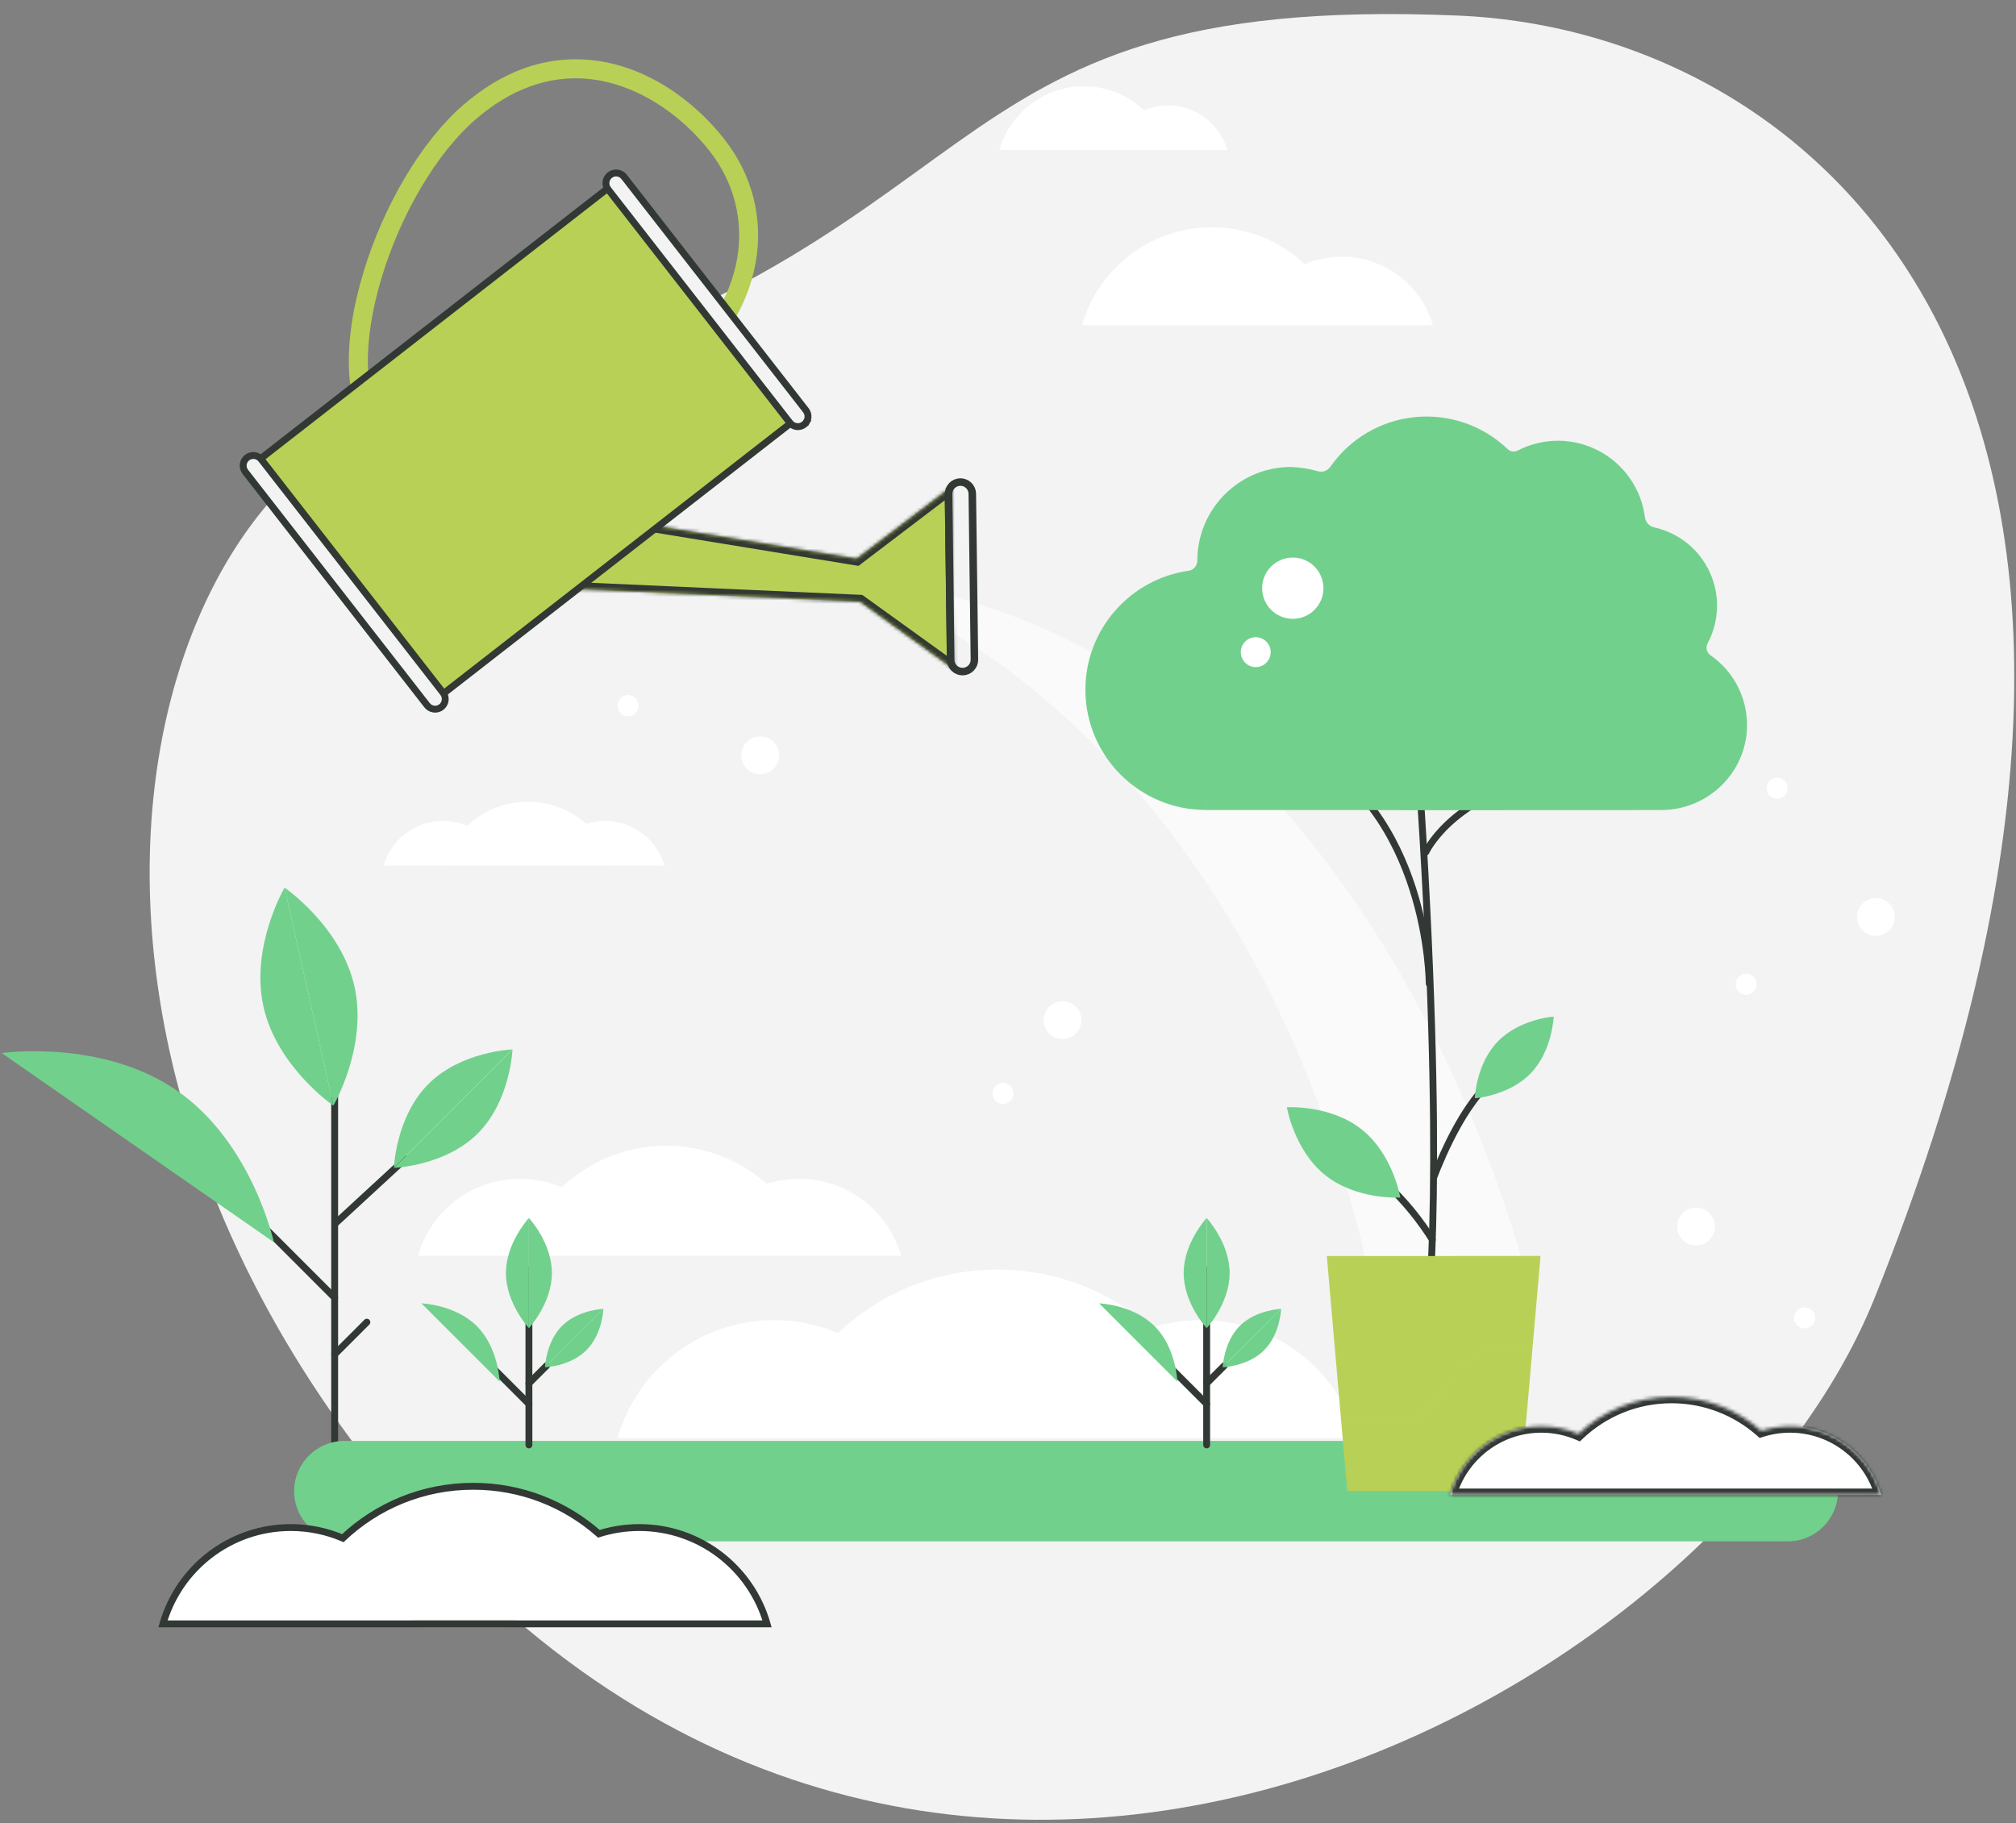 <svg viewBox="0 0 586 530" fill="none" xmlns="http://www.w3.org/2000/svg">
<rect x="0" y="0" width="586" height="530" fill="#808080" stroke="none"/>
<path d="M121.681 117.79C297.852 72.528 261.584 -2.407 423.941 4.536C531.045 9.122 649.605 117.069 544.859 377.44C496.479 497.702 261.584 623.139 107.867 426.239C1.156 289.602 42.27 138.226 121.681 117.79Z" fill="#F3F3F3"/>
<path d="M291.565 320.942C293.258 320.942 294.63 319.57 294.63 317.877C294.63 316.185 293.258 314.812 291.565 314.812C289.872 314.812 288.5 316.185 288.5 317.877C288.5 319.57 289.872 320.942 291.565 320.942Z" fill="white"/>
<path d="M182.565 208.216C184.258 208.216 185.63 206.844 185.63 205.151C185.63 203.458 184.258 202.086 182.565 202.086C180.872 202.086 179.5 203.458 179.5 205.151C179.5 206.844 180.872 208.216 182.565 208.216Z" fill="white"/>
<path d="M507.564 289.216C505.871 289.216 504.499 287.844 504.499 286.151C504.499 284.458 505.871 283.086 507.564 283.086C509.257 283.086 510.629 284.458 510.629 286.151C510.629 287.844 509.257 289.216 507.564 289.216Z" fill="white"/>
<path d="M516.564 232.216C514.871 232.216 513.499 230.844 513.499 229.151C513.499 227.458 514.871 226.086 516.564 226.086C518.257 226.086 519.629 227.458 519.629 229.151C519.629 230.844 518.257 232.216 516.564 232.216Z" fill="white"/>
<path d="M524.564 386.216C522.871 386.216 521.499 384.844 521.499 383.151C521.499 381.458 522.871 380.086 524.564 380.086C526.257 380.086 527.629 381.458 527.629 383.151C527.629 384.844 526.257 386.216 524.564 386.216Z" fill="white"/>
<path d="M308.86 302.072C311.894 302.072 314.353 299.613 314.353 296.579C314.353 293.545 311.894 291.086 308.86 291.086C305.826 291.086 303.367 293.545 303.367 296.579C303.367 299.613 305.826 302.072 308.86 302.072Z" fill="white"/>
<path d="M220.993 225.072C224.027 225.072 226.486 222.613 226.486 219.579C226.486 216.545 224.027 214.086 220.993 214.086C217.959 214.086 215.5 216.545 215.5 219.579C215.5 222.613 217.959 225.072 220.993 225.072Z" fill="white"/>
<path d="M545.269 272.072C542.235 272.072 539.776 269.613 539.776 266.579C539.776 263.545 542.235 261.086 545.269 261.086C548.302 261.086 550.762 263.545 550.762 266.579C550.762 269.613 548.302 272.072 545.269 272.072Z" fill="white"/>
<path d="M492.991 362.072C489.958 362.072 487.498 359.613 487.498 356.579C487.498 353.545 489.958 351.086 492.991 351.086C496.025 351.086 498.484 353.545 498.484 356.579C498.484 359.613 496.025 362.072 492.991 362.072Z" fill="white"/>
<path d="M97.277 426.286V312.207" stroke="#323834" stroke-width="2" stroke-miterlimit="10" stroke-linecap="round" stroke-linejoin="round"/>
<path d="M97.274 377.27L77.695 357.691" stroke="#323834" stroke-width="2" stroke-miterlimit="10" stroke-linecap="round" stroke-linejoin="round"/>
<path d="M97.498 355.651L117.852 336.879" stroke="#323834" stroke-width="2" stroke-miterlimit="10" stroke-linecap="round" stroke-linejoin="round"/>
<path d="M82.719 258.047L96.901 321.427C96.901 321.427 106.946 304.276 103.03 286.779C99.115 269.281 82.719 258.047 82.719 258.047Z" fill="#72D08D"/>
<path d="M76.591 292.694C80.507 310.192 96.903 321.426 96.903 321.426L82.72 258.046C82.72 258.046 72.676 275.196 76.591 292.694Z" fill="#72D08D"/>
<path d="M148.965 305.086L114.539 339.512C114.539 339.512 129.441 338.994 138.924 329.471C148.407 319.948 148.965 305.086 148.965 305.086Z" fill="#72D08D"/>
<path d="M124.541 315.127C115.018 324.65 114.5 339.512 114.5 339.512L148.926 305.086C148.966 305.086 134.064 305.604 124.541 315.127Z" fill="#72D08D"/>
<path d="M97.277 393.74L106.638 384.379" stroke="#323834" stroke-width="2" stroke-miterlimit="10" stroke-linecap="round" stroke-linejoin="round"/>
<path d="M51.541 317.131C29.704 301.948 0.5 306.145 0.5 306.145L79.615 361.151C79.615 361.151 73.379 332.314 51.541 317.131Z" fill="#72D08D"/>
<path d="M519.66 418.906H100.096C92.035 418.906 85.5 425.441 85.5 433.503C85.5 441.564 92.035 448.099 100.096 448.099H519.66C527.721 448.099 534.257 441.564 534.257 433.503C534.257 425.441 527.721 418.906 519.66 418.906Z" fill="#72D08D"/>
<path opacity="0.6" d="M261.535 175.931C261.535 175.931 358.138 213.306 395.824 361.104L397.909 372.888L442.452 366.899C442.452 366.899 401.103 201.338 271.048 172.063L261.535 175.931Z" fill="white"/>
<mask id="path-22-inside-1" fill="white">
<path fill-rule="evenodd" clip-rule="evenodd" d="M249.01 162.4L169.784 149.445L167.653 171.248L249.96 174.92L277.253 194.591L276.573 141.441L249.01 162.4Z"/>
</mask>
<path fill-rule="evenodd" clip-rule="evenodd" d="M249.01 162.4L169.784 149.445L167.653 171.248L249.96 174.92L277.253 194.591L276.573 141.441L249.01 162.4Z" fill="#B8D056"/>
<path d="M169.784 149.445L170.107 147.471L168.001 147.127L167.793 149.25L169.784 149.445ZM249.01 162.4L248.687 164.374L249.536 164.513L250.221 163.992L249.01 162.4ZM167.653 171.248L165.662 171.054L165.457 173.152L167.563 173.246L167.653 171.248ZM249.96 174.92L251.129 173.298L250.645 172.949L250.049 172.922L249.96 174.92ZM277.253 194.591L276.084 196.214L279.304 198.535L279.253 194.566L277.253 194.591ZM276.573 141.441L278.573 141.415L278.522 137.446L275.362 139.849L276.573 141.441ZM169.461 151.419L248.687 164.374L249.333 160.426L170.107 147.471L169.461 151.419ZM169.643 171.443L171.774 149.639L167.793 149.25L165.662 171.054L169.643 171.443ZM250.049 172.922L167.742 169.25L167.563 173.246L249.871 176.918L250.049 172.922ZM248.79 176.543L276.084 196.214L278.423 192.969L251.129 173.298L248.79 176.543ZM279.253 194.566L278.573 141.415L274.573 141.466L275.254 194.617L279.253 194.566ZM275.362 139.849L247.8 160.808L250.221 163.992L277.784 143.033L275.362 139.849Z" fill="#323834" mask="url(#path-22-inside-1)"/>
<path d="M276.338 191.84L276.338 191.84L275.723 143.636C275.723 143.636 275.723 143.636 275.723 143.636C275.711 142.721 276.064 141.839 276.702 141.183C277.341 140.528 278.214 140.153 279.129 140.141L279.129 140.141C279.582 140.135 280.032 140.218 280.453 140.386C280.874 140.554 281.258 140.803 281.582 141.12C281.907 141.436 282.166 141.813 282.345 142.229C282.523 142.646 282.618 143.093 282.624 143.546L282.624 143.547L283.239 191.75C283.25 192.665 282.898 193.548 282.259 194.203C281.621 194.859 280.748 195.234 279.833 195.246L279.832 195.246C279.379 195.252 278.929 195.168 278.509 195C278.088 194.832 277.704 194.583 277.379 194.267C277.055 193.951 276.796 193.574 276.617 193.157C276.438 192.741 276.343 192.293 276.338 191.84Z" stroke="#323834" stroke-width="2.188"/>
<path d="M121.712 135.979C115.699 134.496 110.965 131.575 107.623 127.268C100.043 117.534 99.34 99.923 105.705 78.945C111.597 59.521 122.612 41.029 134.453 30.694C145.988 20.636 158.494 16.178 171.624 17.442C179.211 18.174 186.673 20.824 193.814 25.286C200.29 29.402 206.004 34.608 210.704 40.674C218.717 50.962 221.902 63.601 219.67 76.263C217.339 89.501 209.452 101.682 196.867 111.485C183.518 121.882 165.326 130.799 149.391 134.755C140.409 136.986 132.405 137.65 125.607 136.728C124.296 136.548 122.996 136.298 121.712 135.979ZM176.78 23.931C174.906 23.465 173 23.136 171.078 22.948C159.522 21.834 148.415 25.844 138.068 34.864C126.967 44.542 116.589 62.041 110.978 80.541C105.23 99.49 105.602 115.687 111.968 123.866C114.667 127.328 118.505 129.515 123.106 130.65C142.096 135.335 174.163 122.152 193.476 107.109C204.963 98.159 212.144 87.156 214.25 75.291C216.21 64.176 213.406 53.095 206.379 44.057C198.399 33.85 187.661 26.615 176.78 23.931Z" fill="#B8D056"/>
<path d="M73.259 135.285L178.867 53.036L232.036 121.306L126.428 203.554L73.259 135.285Z" fill="#B8D056" stroke="#323834" stroke-width="2"/>
<path d="M229.595 122.899L229.593 122.898L176.744 55.039C176.744 55.039 176.743 55.039 176.743 55.038C176.265 54.42 176.052 53.638 176.151 52.864C176.249 52.089 176.651 51.384 177.269 50.905L177.269 50.905L177.271 50.904C177.887 50.423 178.67 50.208 179.446 50.304C180.221 50.4 180.927 50.8 181.407 51.417C181.408 51.417 181.408 51.417 181.408 51.417L234.257 119.279C234.257 119.279 234.257 119.279 234.257 119.28C234.494 119.585 234.668 119.934 234.77 120.307C234.872 120.681 234.9 121.07 234.851 121.454C234.802 121.838 234.678 122.208 234.486 122.544L235.354 123.04L234.486 122.544C234.294 122.88 234.038 123.175 233.732 123.412L233.729 123.414C233.423 123.652 233.074 123.828 232.701 123.931C232.328 124.034 231.939 124.063 231.555 124.015C231.171 123.967 230.8 123.844 230.463 123.652C230.127 123.461 229.832 123.205 229.595 122.899Z" fill="#F3F3F3" stroke="#323834" stroke-width="2"/>
<path d="M124.148 205.033L124.147 205.032L71.298 137.17C71.298 137.17 71.297 137.17 71.297 137.169C70.82 136.552 70.606 135.769 70.705 134.995C70.803 134.22 71.205 133.515 71.823 133.037C72.441 132.558 73.223 132.345 73.998 132.444C74.773 132.542 75.478 132.944 75.956 133.562L75.958 133.564L128.807 201.422C128.807 201.422 128.808 201.422 128.808 201.422C129.286 202.04 129.499 202.822 129.401 203.597C129.302 204.372 128.9 205.077 128.282 205.556C127.665 206.034 126.882 206.248 126.107 206.15C125.332 206.052 124.627 205.65 124.148 205.033Z" fill="#F3F3F3" stroke="#323834" stroke-width="2"/>
<path fill-rule="evenodd" clip-rule="evenodd" d="M135.81 240.091C140.403 235.748 146.601 233.086 153.423 233.086C159.933 233.086 165.874 235.51 170.398 239.506C172.124 238.954 173.963 238.656 175.872 238.656C184.073 238.656 190.995 244.153 193.15 251.67H178.094C178.096 251.675 178.097 251.68 178.099 251.686H128.762C128.763 251.68 128.765 251.675 128.766 251.67H111.5C113.639 244.153 120.562 238.656 128.763 238.656C131.264 238.656 133.646 239.167 135.81 240.091Z" fill="white"/>
<path fill-rule="evenodd" clip-rule="evenodd" d="M99.659 447.168C109.539 437.821 122.877 432.086 137.558 432.086C151.567 432.086 164.352 437.307 174.08 445.905C177.785 444.724 181.734 444.086 185.832 444.086C203.483 444.086 218.361 455.916 222.959 472.086H148.688C148.689 472.082 148.69 472.077 148.692 472.072H121.642C121.644 472.077 121.645 472.082 121.647 472.087H47.375C51.99 455.917 66.868 444.086 84.519 444.086C89.891 444.086 95.009 445.184 99.659 447.168Z" fill="white"/>
<path d="M99.659 447.168L99.267 448.088L99.87 448.345L100.346 447.895L99.659 447.168ZM174.08 445.905L173.418 446.655L173.843 447.03L174.384 446.858L174.08 445.905ZM222.959 472.086V473.086H224.283L223.921 471.813L222.959 472.086ZM148.688 472.086L147.726 471.812L147.362 473.086H148.688V472.086ZM148.692 472.072L149.653 472.346L150.017 471.072H148.692V472.072ZM121.642 472.072V471.072H120.319L120.681 472.345L121.642 472.072ZM121.647 472.087V473.087H122.97L122.609 471.813L121.647 472.087ZM47.375 472.087L46.413 471.812L46.05 473.087H47.375V472.087ZM137.558 431.086C122.611 431.086 109.03 436.926 98.972 446.442L100.346 447.895C110.048 438.716 123.143 433.086 137.558 433.086V431.086ZM174.742 445.156C164.839 436.402 151.82 431.086 137.558 431.086V433.086C151.313 433.086 163.865 438.211 173.418 446.655L174.742 445.156ZM174.384 446.858C177.992 445.707 181.838 445.086 185.832 445.086V443.086C181.63 443.086 177.579 443.74 173.776 444.953L174.384 446.858ZM185.832 445.086C203.025 445.086 217.519 456.609 221.997 472.36L223.921 471.813C219.204 455.224 203.941 443.086 185.832 443.086V445.086ZM222.959 471.086H148.688V473.086H222.959V471.086ZM149.649 472.361C149.65 472.359 149.65 472.356 149.651 472.354C149.652 472.352 149.653 472.349 149.653 472.346L147.73 471.797C147.729 471.8 147.729 471.802 147.728 471.804C147.727 471.807 147.727 471.809 147.726 471.812L149.649 472.361ZM121.642 473.072H148.692V471.072H121.642V473.072ZM120.681 472.345C120.681 472.348 120.682 472.351 120.683 472.353C120.684 472.356 120.684 472.358 120.685 472.36L122.609 471.813C122.608 471.811 122.607 471.808 122.606 471.805C122.606 471.803 122.605 471.801 122.604 471.798L120.681 472.345ZM121.647 471.087H47.375V473.087H121.647V471.087ZM48.337 472.361C52.832 456.609 67.327 445.086 84.519 445.086V443.086C66.41 443.086 51.148 455.224 46.413 471.812L48.337 472.361ZM84.519 445.086C89.754 445.086 94.739 446.156 99.267 448.088L100.052 446.249C95.28 444.213 90.029 443.086 84.519 443.086V445.086Z" fill="#323834"/>
<path fill-rule="evenodd" clip-rule="evenodd" d="M163.327 345.15C171.23 337.673 181.899 333.086 193.643 333.086C204.849 333.086 215.077 337.263 222.859 344.142C225.822 343.197 228.98 342.688 232.256 342.688C246.376 342.688 258.278 352.151 261.956 365.086H202.543C202.544 365.082 202.546 365.077 202.547 365.072H180.91C180.911 365.076 180.912 365.079 180.913 365.082H121.5C125.192 352.147 137.094 342.684 151.213 342.684C155.512 342.684 159.606 343.562 163.327 345.15Z" fill="white"/>
<path fill-rule="evenodd" clip-rule="evenodd" d="M243.551 387.559C255.653 376.11 271.991 369.086 289.974 369.086C307.131 369.086 322.79 375.48 334.706 386.01C339.245 384.562 344.081 383.781 349.101 383.781C370.723 383.781 388.948 398.273 394.58 418.08H303.602C303.603 418.076 303.604 418.071 303.606 418.066H270.475C270.476 418.071 270.477 418.076 270.479 418.08H179.5C185.153 398.273 203.378 383.781 225 383.781C231.582 383.781 237.854 385.127 243.551 387.559Z" fill="white"/>
<path d="M153.742 420.064V369.07" stroke="#323834" stroke-width="2" stroke-miterlimit="10" stroke-linecap="round" stroke-linejoin="round"/>
<path d="M153.745 408.155L142.977 397.387" stroke="#323834" stroke-width="2" stroke-miterlimit="10" stroke-linecap="round" stroke-linejoin="round"/>
<path d="M153.742 354.086V386.117C153.742 386.117 160.423 378.944 160.423 370.101C160.423 361.258 153.742 354.086 153.742 354.086Z" fill="#72D08D"/>
<path d="M147.062 370.101C147.062 378.944 153.744 386.117 153.744 386.117V354.086C153.744 354.086 147.062 361.258 147.062 370.101Z" fill="#72D08D"/>
<path d="M138.614 385.532C132.325 379.244 122.5 378.91 122.5 378.91L145.236 401.646C145.236 401.646 144.902 391.821 138.614 385.532Z" fill="#72D08D"/>
<path d="M153.742 402.164L158.891 397.016" stroke="#323834" stroke-width="2" stroke-miterlimit="10" stroke-linecap="round" stroke-linejoin="round"/>
<path d="M175.396 380.508L158.418 397.486C158.418 397.486 165.767 397.231 170.444 392.534C175.141 387.857 175.396 380.508 175.396 380.508Z" fill="#72D08D"/>
<path d="M163.37 385.46C158.673 390.156 158.418 397.486 158.418 397.486L175.396 380.508C175.396 380.508 168.066 380.763 163.37 385.46Z" fill="#72D08D"/>
<path d="M350.742 420.068V369.074" stroke="#323834" stroke-width="2" stroke-miterlimit="10" stroke-linecap="round" stroke-linejoin="round"/>
<path d="M350.745 408.159L339.977 397.391" stroke="#323834" stroke-width="2" stroke-miterlimit="10" stroke-linecap="round" stroke-linejoin="round"/>
<path d="M350.742 354.09V386.12C350.742 386.12 357.423 378.948 357.423 370.105C357.423 361.262 350.742 354.09 350.742 354.09Z" fill="#72D08D"/>
<path d="M344.062 370.105C344.062 378.948 350.744 386.12 350.744 386.12V354.09C350.744 354.09 344.062 361.262 344.062 370.105Z" fill="#72D08D"/>
<path d="M335.614 385.536C329.325 379.248 319.5 378.914 319.5 378.914L342.236 401.65C342.236 401.65 341.902 391.825 335.614 385.536Z" fill="#72D08D"/>
<path d="M350.742 402.164L355.891 397.016" stroke="#323834" stroke-width="2" stroke-miterlimit="10" stroke-linecap="round" stroke-linejoin="round"/>
<path d="M372.396 380.512L355.418 397.49C355.418 397.49 362.767 397.234 367.444 392.538C372.141 387.861 372.396 380.512 372.396 380.512Z" fill="#72D08D"/>
<path d="M360.37 385.464C355.673 390.16 355.418 397.49 355.418 397.49L372.396 380.512C372.396 380.512 365.066 380.767 360.37 385.464Z" fill="#72D08D"/>
<path d="M414.865 383.004C414.865 383.004 420.481 342.447 412.203 221.426" stroke="#323834" stroke-width="2" stroke-miterlimit="10"/>
<path d="M415.438 285.963C415.438 285.963 415.438 235.54 377.121 216.879" stroke="#323834" stroke-width="2" stroke-linecap="round" stroke-linejoin="round"/>
<path d="M414.469 247.706C414.469 247.706 421.279 232.774 446.235 226.438" stroke="#323834" stroke-width="2" stroke-linecap="round" stroke-linejoin="round"/>
<path d="M416.742 342.333C416.742 342.333 423.867 322.532 433.459 314.379" stroke="#323834" stroke-width="2" stroke-miterlimit="10"/>
<path d="M451.611 295.535C451.611 295.535 451.27 305.479 444.936 312.039C438.602 318.6 428.68 319.297 428.68 319.297C428.68 319.297 429.021 309.353 435.352 302.79C441.683 296.227 451.611 295.535 451.611 295.535Z" fill="#72D08D"/>
<path d="M416.337 360.409C416.337 360.409 410.593 350.593 400.895 342.336" stroke="#323834" stroke-width="2" stroke-linecap="round" stroke-linejoin="round"/>
<path d="M407.036 348.148C407.036 348.148 394.361 348.928 385.252 341.673C376.144 334.418 374.062 321.896 374.062 321.896C374.062 321.896 386.738 321.115 395.846 328.37C404.955 335.625 407.036 348.148 407.036 348.148Z" fill="#72D08D"/>
<path fill-rule="evenodd" clip-rule="evenodd" d="M389.921 413.997L385.672 365.151L447.789 365.133L445.536 391.028C444.538 391.038 443.536 391.022 442.534 391.005C438.443 390.938 434.367 390.871 430.723 392.59C426.437 394.621 423.665 398.682 420.955 402.653C420.457 403.383 419.961 404.11 419.458 404.821C416.218 409.398 411.562 413.934 405.965 413.578C404.658 413.494 403.394 413.142 402.128 412.789C401.118 412.508 400.108 412.227 399.074 412.081C395.891 411.636 392.784 412.495 389.921 413.997ZM420.944 402.677C423.659 398.693 426.431 394.626 430.724 392.601C434.371 390.878 438.451 390.947 442.546 391.015C443.544 391.032 444.542 391.048 445.536 391.039L441.838 433.436H391.613L389.922 414.007C392.795 412.506 395.892 411.647 399.074 412.092C400.109 412.238 401.122 412.519 402.134 412.801C403.4 413.153 404.664 413.504 405.965 413.588C411.563 413.94 416.216 409.422 419.458 404.831C419.958 404.124 420.45 403.402 420.944 402.677Z" fill="#B8D056"/>
<path d="M505.408 210.782C505.408 213.711 504.831 216.611 503.709 219.316C502.588 222.022 500.945 224.48 498.873 226.55C496.802 228.621 494.343 230.263 491.636 231.382C488.93 232.502 486.03 233.078 483.101 233.076H350.443C341.816 233.076 333.542 229.649 327.442 223.549C321.341 217.448 317.914 209.175 317.914 200.547C317.914 191.92 321.341 183.646 327.442 177.546C333.542 171.445 341.816 168.018 350.443 168.018C350.62 168.018 350.792 168.018 350.963 168.034C350.208 164.426 350.267 160.696 351.135 157.114C352.003 153.532 353.659 150.188 355.982 147.327C358.305 144.465 361.236 142.157 364.563 140.571C367.89 138.984 371.529 138.16 375.214 138.157C379.103 138.154 382.937 139.07 386.404 140.829C388.787 136.136 392.302 132.11 396.632 129.116C400.961 126.122 405.969 124.254 411.201 123.681C416.434 123.107 421.727 123.847 426.602 125.833C431.476 127.819 435.78 130.988 439.122 135.055C442.558 132.515 446.631 130.978 450.888 130.616C455.145 130.254 459.419 131.08 463.235 133.004C467.05 134.927 470.256 137.872 472.497 141.51C474.737 145.148 475.924 149.337 475.924 153.609C475.924 154.13 475.901 154.65 475.867 155.171H475.924C479.965 155.17 483.919 156.343 487.305 158.548C490.691 160.753 493.363 163.895 494.997 167.591C496.63 171.287 497.153 175.378 496.504 179.366C495.854 183.355 494.059 187.068 491.338 190.055C495.489 191.703 499.05 194.56 501.559 198.256C504.068 201.951 505.409 206.315 505.408 210.782Z" fill="#72D08D"/>
<path d="M491.339 190.063C493.827 187.331 495.544 183.988 496.315 180.375C497.086 176.762 496.883 173.009 495.727 169.5C494.571 165.992 492.503 162.853 489.735 160.406C486.967 157.959 483.599 156.292 479.975 155.574C479.659 156.306 479.336 157.033 479.004 157.755C482.637 161.211 484.89 165.869 485.342 170.863C485.795 175.856 484.416 180.843 481.464 184.896C478.512 188.948 474.187 191.789 469.295 192.889C464.403 193.989 459.279 193.273 454.876 190.875C451.663 193.814 448.268 196.547 444.711 199.059C446.216 203.912 445.88 209.15 443.767 213.771C441.655 218.392 437.914 222.073 433.26 224.111C428.605 226.149 423.363 226.401 418.535 224.819C413.706 223.237 409.63 219.931 407.084 215.534C400.011 217.041 392.8 217.799 385.568 217.796C381.85 217.795 378.135 217.595 374.438 217.197C369.749 220 364.473 221.676 359.026 222.092C353.579 222.508 348.11 221.652 343.05 219.593C337.991 217.534 333.478 214.327 329.87 210.225C326.261 206.124 323.655 201.24 322.256 195.96C321.073 195.028 319.909 194.074 318.764 193.097C317.646 197.872 317.621 202.839 318.691 207.625C319.761 212.412 321.899 216.895 324.944 220.739C327.99 224.583 331.865 227.69 336.28 229.827C340.694 231.964 345.535 233.075 350.439 233.079H483.098C488.284 233.079 493.309 231.271 497.306 227.967C501.304 224.662 504.024 220.067 504.999 214.973C505.973 209.878 505.142 204.604 502.646 200.057C500.151 195.51 496.149 191.975 491.329 190.06L491.339 190.063Z" fill="#72D08D"/>
<path d="M507.824 210.899C507.762 224.546 496.496 235.496 482.842 235.496C482.842 235.496 397.197 235.595 396.526 235.496H350.454V230.674C357.38 230.675 364.063 228.123 369.226 223.506C374.389 218.89 377.67 212.533 378.442 205.65C378.508 205.061 378.788 204.516 379.23 204.121C379.671 203.725 380.243 203.506 380.836 203.506C381.176 203.506 381.512 203.579 381.822 203.718C382.132 203.857 382.409 204.06 382.635 204.314C382.861 204.568 383.031 204.867 383.134 205.191C383.236 205.515 383.269 205.857 383.23 206.194C382.737 210.571 381.372 214.804 379.215 218.643C377.059 222.483 374.154 225.852 370.674 228.551C370.48 228.702 370.338 228.911 370.268 229.147C370.198 229.383 370.204 229.635 370.284 229.868C370.364 230.1 370.515 230.302 370.716 230.445C370.917 230.588 371.157 230.664 371.403 230.664H383.798C384.148 230.666 384.492 230.578 384.798 230.408C385.104 230.238 385.361 229.992 385.544 229.694C385.728 229.395 385.831 229.055 385.844 228.705C385.857 228.356 385.78 228.008 385.619 227.697C384.582 225.68 384.026 223.45 383.997 221.181C383.967 218.913 384.465 216.669 385.45 214.625C386.436 212.582 387.882 210.795 389.675 209.406C391.468 208.016 393.559 207.062 395.784 206.618C396.1 206.55 396.426 206.545 396.743 206.605C397.061 206.665 397.363 206.787 397.632 206.965C397.901 207.144 398.132 207.374 398.311 207.643C398.49 207.912 398.613 208.215 398.673 208.532C398.733 208.849 398.728 209.175 398.66 209.491C398.592 209.807 398.461 210.106 398.276 210.37C398.09 210.634 397.854 210.859 397.58 211.03C397.306 211.201 397.001 211.316 396.682 211.368C394.438 211.826 392.424 213.054 390.99 214.839C389.555 216.624 388.789 218.855 388.825 221.145C388.86 223.435 389.695 225.641 391.184 227.381C392.673 229.121 394.724 230.286 396.981 230.674H462.778C463.08 230.669 463.373 230.577 463.624 230.409C463.874 230.24 464.07 230.003 464.189 229.726C464.307 229.448 464.342 229.142 464.291 228.845C464.239 228.548 464.102 228.272 463.897 228.051C460.028 224.105 457.599 218.972 456.998 213.478C456.988 213.392 456.983 213.305 456.983 213.218C456.988 212.604 457.226 212.015 457.649 211.571C458.073 211.126 458.649 210.859 459.262 210.824C459.875 210.789 460.478 210.988 460.949 211.382C461.421 211.775 461.725 212.333 461.8 212.942C462.334 217.815 464.648 222.319 468.297 225.592C471.946 228.865 476.675 230.677 481.577 230.679H482.897C493.774 230.679 502.947 221.782 503.005 210.902C503.026 205.983 501.225 201.23 497.949 197.56C494.673 193.891 490.155 191.564 485.265 191.028C484.682 190.97 484.141 190.699 483.746 190.267C483.352 189.834 483.131 189.271 483.126 188.686V188.577C483.126 188.247 483.196 187.92 483.33 187.619C483.465 187.318 483.661 187.048 483.906 186.827C484.151 186.606 484.44 186.439 484.754 186.337C485.068 186.235 485.4 186.2 485.728 186.235C486.509 186.315 487.258 186.432 488.005 186.581C488.824 186.752 489.677 186.652 490.435 186.296C491.192 185.94 491.814 185.348 492.205 184.608C494.002 181.187 494.678 177.288 494.139 173.462C493.599 169.636 491.871 166.076 489.198 163.286C486.525 160.496 483.042 158.616 479.243 157.913C475.444 157.209 471.519 157.717 468.024 159.366C467.488 159.613 467.061 160.05 466.827 160.593C466.593 161.136 466.567 161.746 466.754 162.306C467.198 163.594 467.378 164.957 467.285 166.316C467.191 167.674 466.826 169 466.211 170.215C465.914 170.776 465.409 171.198 464.804 171.389C464.199 171.581 463.543 171.528 462.977 171.24C462.412 170.952 461.982 170.454 461.781 169.852C461.579 169.25 461.623 168.594 461.901 168.024C462.41 167.018 462.588 165.877 462.41 164.764C462.231 163.651 461.704 162.623 460.906 161.828C460.107 161.032 459.077 160.51 457.963 160.335C456.85 160.161 455.709 160.343 454.706 160.857C454.376 161.026 454.012 161.116 453.641 161.117C453.096 161.115 452.566 160.929 452.139 160.589C451.712 160.249 451.413 159.775 451.289 159.244C451.165 158.712 451.224 158.154 451.457 157.661C451.69 157.167 452.083 156.766 452.572 156.524C453.943 155.841 455.449 155.474 456.981 155.451C458.512 155.428 460.029 155.75 461.42 156.391C461.78 156.556 462.175 156.629 462.57 156.603C462.965 156.578 463.348 156.455 463.684 156.245C466.004 154.816 468.559 153.809 471.23 153.271C471.885 153.145 472.465 152.77 472.85 152.226C473.234 151.682 473.393 151.01 473.294 150.351C472.527 145.593 470.123 141.252 466.498 138.077C462.873 134.902 458.253 133.091 453.436 132.957C441.759 132.635 432.188 142.177 432.188 153.856V153.968C432.187 154.5 432.002 155.014 431.662 155.423C431.323 155.832 430.852 156.11 430.33 156.209C428.095 156.638 426.079 157.829 424.624 159.579C423.17 161.329 422.367 163.529 422.354 165.805C422.341 168.08 423.118 170.29 424.552 172.056C425.986 173.823 427.988 175.037 430.218 175.492C430.77 175.603 431.267 175.899 431.628 176.33C431.99 176.76 432.188 177.304 432.188 177.865C432.189 178.221 432.111 178.572 431.96 178.894C431.81 179.216 431.59 179.501 431.316 179.728C431.043 179.955 430.722 180.118 430.378 180.207C430.034 180.296 429.675 180.308 429.325 180.241C426.713 179.722 424.292 178.501 422.323 176.709C420.353 174.917 418.909 172.622 418.146 170.07C417.382 167.519 417.329 164.808 417.991 162.229C418.653 159.649 420.006 157.299 421.904 155.431C422.046 155.292 422.154 155.122 422.221 154.935C422.287 154.748 422.31 154.548 422.287 154.35C422.264 154.153 422.197 153.963 422.089 153.796C421.981 153.628 421.837 153.488 421.667 153.385C419.689 152.216 417.987 150.635 416.675 148.749C415.364 146.863 414.474 144.716 414.065 142.456C414.04 142.318 414.028 142.179 414.029 142.039C414.042 141.442 414.275 140.87 414.684 140.435C415.093 139.999 415.649 139.73 416.244 139.68C416.84 139.629 417.433 139.801 417.909 140.162C418.386 140.522 418.712 141.047 418.825 141.633C419.175 143.556 420.024 145.353 421.286 146.845C422.548 148.337 424.18 149.471 426.018 150.135C426.197 150.204 426.39 150.232 426.582 150.217C426.773 150.202 426.959 150.145 427.126 150.049C427.293 149.954 427.437 149.823 427.547 149.665C427.658 149.508 427.732 149.328 427.764 149.138C428.616 144.373 430.81 139.95 434.088 136.387C434.293 136.166 434.452 135.905 434.555 135.621C434.658 135.337 434.703 135.035 434.688 134.733C434.672 134.431 434.596 134.135 434.464 133.863C434.331 133.591 434.146 133.349 433.918 133.15C429.979 129.705 425.187 127.379 420.042 126.417C414.898 125.454 409.59 125.889 404.67 127.676C399.751 129.463 395.402 132.537 392.075 136.578C388.749 140.618 386.567 145.477 385.757 150.648C385.666 151.259 385.796 151.882 386.122 152.407C386.449 152.931 386.951 153.323 387.54 153.51C390.006 154.321 392.213 155.77 393.938 157.709C395.662 159.649 396.842 162.011 397.358 164.555C397.389 164.712 397.405 164.873 397.405 165.033C397.407 165.637 397.182 166.219 396.776 166.665C396.369 167.111 395.811 167.388 395.21 167.443C394.609 167.498 394.009 167.326 393.529 166.961C393.049 166.596 392.723 166.064 392.614 165.471C392.157 163.255 390.95 161.265 389.196 159.836C387.441 158.407 385.248 157.627 382.986 157.627C380.723 157.627 378.53 158.407 376.776 159.836C375.022 161.265 373.815 163.255 373.357 165.471C373.247 166.023 372.952 166.521 372.522 166.884C372.137 167.203 371.663 167.395 371.165 167.433C370.667 167.471 370.169 167.353 369.74 167.096C369.312 166.839 368.974 166.455 368.773 165.997C368.572 165.54 368.518 165.031 368.618 164.542C369.153 161.909 370.399 159.473 372.22 157.498C374.041 155.523 376.369 154.084 378.95 153.339C379.442 153.199 379.883 152.917 380.216 152.528C380.55 152.14 380.761 151.661 380.823 151.153C381.093 148.843 381.603 146.568 382.343 144.363C382.446 144.058 382.485 143.735 382.456 143.414C382.428 143.094 382.334 142.782 382.179 142.5C382.024 142.218 381.812 141.971 381.557 141.775C381.302 141.578 381.008 141.437 380.696 141.36C378.905 140.919 377.074 140.658 375.231 140.579C369.484 140.584 363.959 142.802 359.804 146.771C355.648 150.741 353.18 156.158 352.912 161.899C352.644 167.64 354.597 173.263 358.365 177.603C362.133 181.942 367.428 184.664 373.149 185.204C373.575 183.55 374.41 182.03 375.576 180.782C376.742 179.535 378.203 178.6 379.824 178.063C380.064 177.974 380.316 177.922 380.571 177.91C381.143 177.913 381.695 178.119 382.129 178.491C382.563 178.863 382.852 179.377 382.943 179.942C383.034 180.507 382.922 181.085 382.627 181.575C382.332 182.065 381.873 182.434 381.331 182.617C380.261 182.968 379.33 183.647 378.669 184.558C378.009 185.47 377.654 186.566 377.654 187.692C377.654 188.817 378.009 189.914 378.669 190.825C379.33 191.737 380.261 192.416 381.331 192.766C381.813 192.924 382.231 193.233 382.523 193.649C382.815 194.067 382.972 194.564 382.973 195.075C382.975 195.45 382.888 195.821 382.721 196.157C382.553 196.492 382.308 196.784 382.006 197.008C381.705 197.232 381.355 197.381 380.985 197.444C380.615 197.508 380.235 197.483 379.876 197.372C378.207 196.833 376.704 195.872 375.514 194.583C374.324 193.294 373.486 191.72 373.081 190.013C367.905 189.597 362.956 187.71 358.816 184.575C354.676 181.44 351.519 177.187 349.715 172.317C349.511 171.767 349.128 171.302 348.628 170.995C348.128 170.688 347.54 170.558 346.957 170.626C339.325 171.516 332.323 175.29 327.383 181.175C322.443 187.06 319.939 194.61 320.384 202.281C320.829 209.951 324.189 217.161 329.776 222.436C335.363 227.71 342.755 230.649 350.439 230.651V235.463C331.182 235.463 315.5 219.784 315.5 200.516C315.5 182.935 328.551 168.354 345.468 165.931C346.181 165.831 346.834 165.476 347.306 164.931C347.777 164.387 348.035 163.69 348.032 162.97V162.897C348.054 155.693 350.93 148.791 356.03 143.703C361.131 138.615 368.04 135.756 375.244 135.752C377.895 135.842 380.526 136.26 383.074 136.996C383.736 137.187 384.441 137.165 385.09 136.935C385.738 136.704 386.299 136.276 386.692 135.711C389.501 131.67 393.152 128.286 397.394 125.791C401.636 123.297 406.368 121.751 411.265 121.26C416.161 120.769 421.106 121.345 425.759 122.948C430.412 124.55 434.662 127.142 438.217 130.545C438.601 130.915 439.09 131.156 439.616 131.234C440.143 131.313 440.681 131.224 441.155 130.982C444.794 129.1 448.834 128.122 452.93 128.133C457.027 128.144 461.061 129.142 464.69 131.044C468.319 132.945 471.436 135.693 473.777 139.056C476.118 142.418 477.614 146.296 478.137 150.359C478.228 151.073 478.539 151.742 479.025 152.273C479.511 152.804 480.15 153.172 480.854 153.326C484.359 154.1 487.638 155.675 490.434 157.927C493.229 160.179 495.466 163.047 496.969 166.307C498.472 169.567 499.2 173.131 499.097 176.719C498.994 180.308 498.062 183.823 496.374 186.992C496.059 187.577 495.969 188.257 496.122 188.904C496.275 189.55 496.66 190.118 497.204 190.5C500.497 192.783 503.184 195.834 505.034 199.388C506.884 202.942 507.842 206.893 507.824 210.899Z" fill="#72D08D"/>
<path d="M375.779 179.905C380.698 179.905 384.687 175.917 384.687 170.998C384.687 166.078 380.698 162.09 375.779 162.09C370.859 162.09 366.871 166.078 366.871 170.998C366.871 175.917 370.859 179.905 375.779 179.905Z" fill="white"/>
<path d="M365.01 193.938C367.41 193.938 369.356 191.992 369.356 189.592C369.356 187.192 367.41 185.246 365.01 185.246C362.61 185.246 360.664 187.192 360.664 189.592C360.664 191.992 362.61 193.938 365.01 193.938Z" fill="white"/>
<path d="M339.574 30.645C347.739 30.645 354.622 36.115 356.754 43.593H322.395C324.527 36.115 331.41 30.645 339.574 30.645Z" fill="white"/>
<path d="M315.04 25.09C326.7 25.09 336.525 32.907 339.574 43.592H290.498C293.547 32.915 303.381 25.09 315.04 25.09Z" fill="white"/>
<path fill-rule="evenodd" clip-rule="evenodd" d="M379.258 76.824C372.22 70.168 362.722 66.086 352.273 66.086C334.329 66.086 319.191 78.116 314.5 94.564H390.047C390.047 94.564 390.047 94.564 390.047 94.564H416.5C413.22 83.055 402.623 74.625 390.055 74.625C386.222 74.625 382.573 75.409 379.258 76.824Z" fill="white"/>
<mask id="path-66-inside-2" fill="white">
<path fill-rule="evenodd" clip-rule="evenodd" d="M458.842 416.85C465.89 410.18 475.405 406.086 485.881 406.086C495.86 406.086 504.982 409.812 511.929 415.947C514.575 415.101 517.394 414.645 520.319 414.645C532.894 414.645 543.515 423.085 546.801 434.612H493.809C493.809 434.61 493.81 434.609 493.81 434.607H474.49C474.491 434.609 474.491 434.61 474.492 434.612H421.5C424.814 423.085 435.435 414.645 448.01 414.645C451.856 414.645 455.518 415.431 458.842 416.85Z"/>
</mask>
<path fill-rule="evenodd" clip-rule="evenodd" d="M458.842 416.85C465.89 410.18 475.405 406.086 485.881 406.086C495.86 406.086 504.982 409.812 511.929 415.947C514.575 415.101 517.394 414.645 520.319 414.645C532.894 414.645 543.515 423.085 546.801 434.612H493.809C493.809 434.61 493.81 434.609 493.81 434.607H474.49C474.491 434.609 474.491 434.61 474.492 434.612H421.5C424.814 423.085 435.435 414.645 448.01 414.645C451.856 414.645 455.518 415.431 458.842 416.85Z" fill="white"/>
<path d="M458.842 416.85L458.11 418.564L459.234 419.044L460.122 418.203L458.842 416.85ZM511.929 415.947L510.696 417.343L511.489 418.043L512.496 417.721L511.929 415.947ZM546.801 434.612V436.475H549.269L548.592 434.101L546.801 434.612ZM493.809 434.612L492.018 434.099L491.337 436.475H493.809V434.612ZM493.81 434.607L495.601 435.12L496.281 432.744H493.81V434.607ZM474.49 434.607V432.744H472.03L472.697 435.112L474.49 434.607ZM474.492 434.612V436.475H476.953L476.285 434.107L474.492 434.612ZM421.5 434.612L419.71 434.097L419.026 436.475H421.5V434.612ZM485.881 404.223C474.91 404.223 464.942 408.512 457.561 415.497L460.122 418.203C466.839 411.847 475.901 407.949 485.881 407.949V404.223ZM513.162 414.55C505.889 408.127 496.333 404.223 485.881 404.223V407.949C495.388 407.949 504.075 411.497 510.696 417.343L513.162 414.55ZM512.496 417.721C514.961 416.934 517.589 416.508 520.319 416.508V412.782C517.199 412.782 514.189 413.269 511.362 414.172L512.496 417.721ZM520.319 416.508C532.041 416.508 541.946 424.375 545.009 435.123L548.592 434.101C545.084 421.794 533.748 412.782 520.319 412.782V416.508ZM546.801 432.749H493.809V436.475H546.801V432.749ZM495.6 435.125C495.599 435.126 495.599 435.127 495.599 435.126C495.6 435.125 495.6 435.123 495.601 435.12L492.019 434.094C492.019 434.093 492.02 434.092 492.019 434.093C492.019 434.094 492.018 434.096 492.018 434.099L495.6 435.125ZM474.49 436.47H493.81V432.744H474.49V436.47ZM472.697 435.112C472.698 435.114 472.698 435.116 472.699 435.117C472.699 435.118 472.699 435.118 472.699 435.118L476.285 434.107C476.285 434.105 476.284 434.103 476.284 434.103C476.284 434.102 476.284 434.101 476.284 434.102L472.697 435.112ZM474.492 432.749H421.5V436.475H474.492V432.749ZM423.29 435.127C426.381 424.375 436.289 416.508 448.01 416.508V412.782C434.58 412.782 423.246 421.795 419.71 434.097L423.29 435.127ZM448.01 416.508C451.6 416.508 455.013 417.241 458.11 418.564L459.574 415.137C456.022 413.62 452.112 412.782 448.01 412.782V416.508Z" fill="#323834" mask="url(#path-66-inside-2)"/>
</svg>
